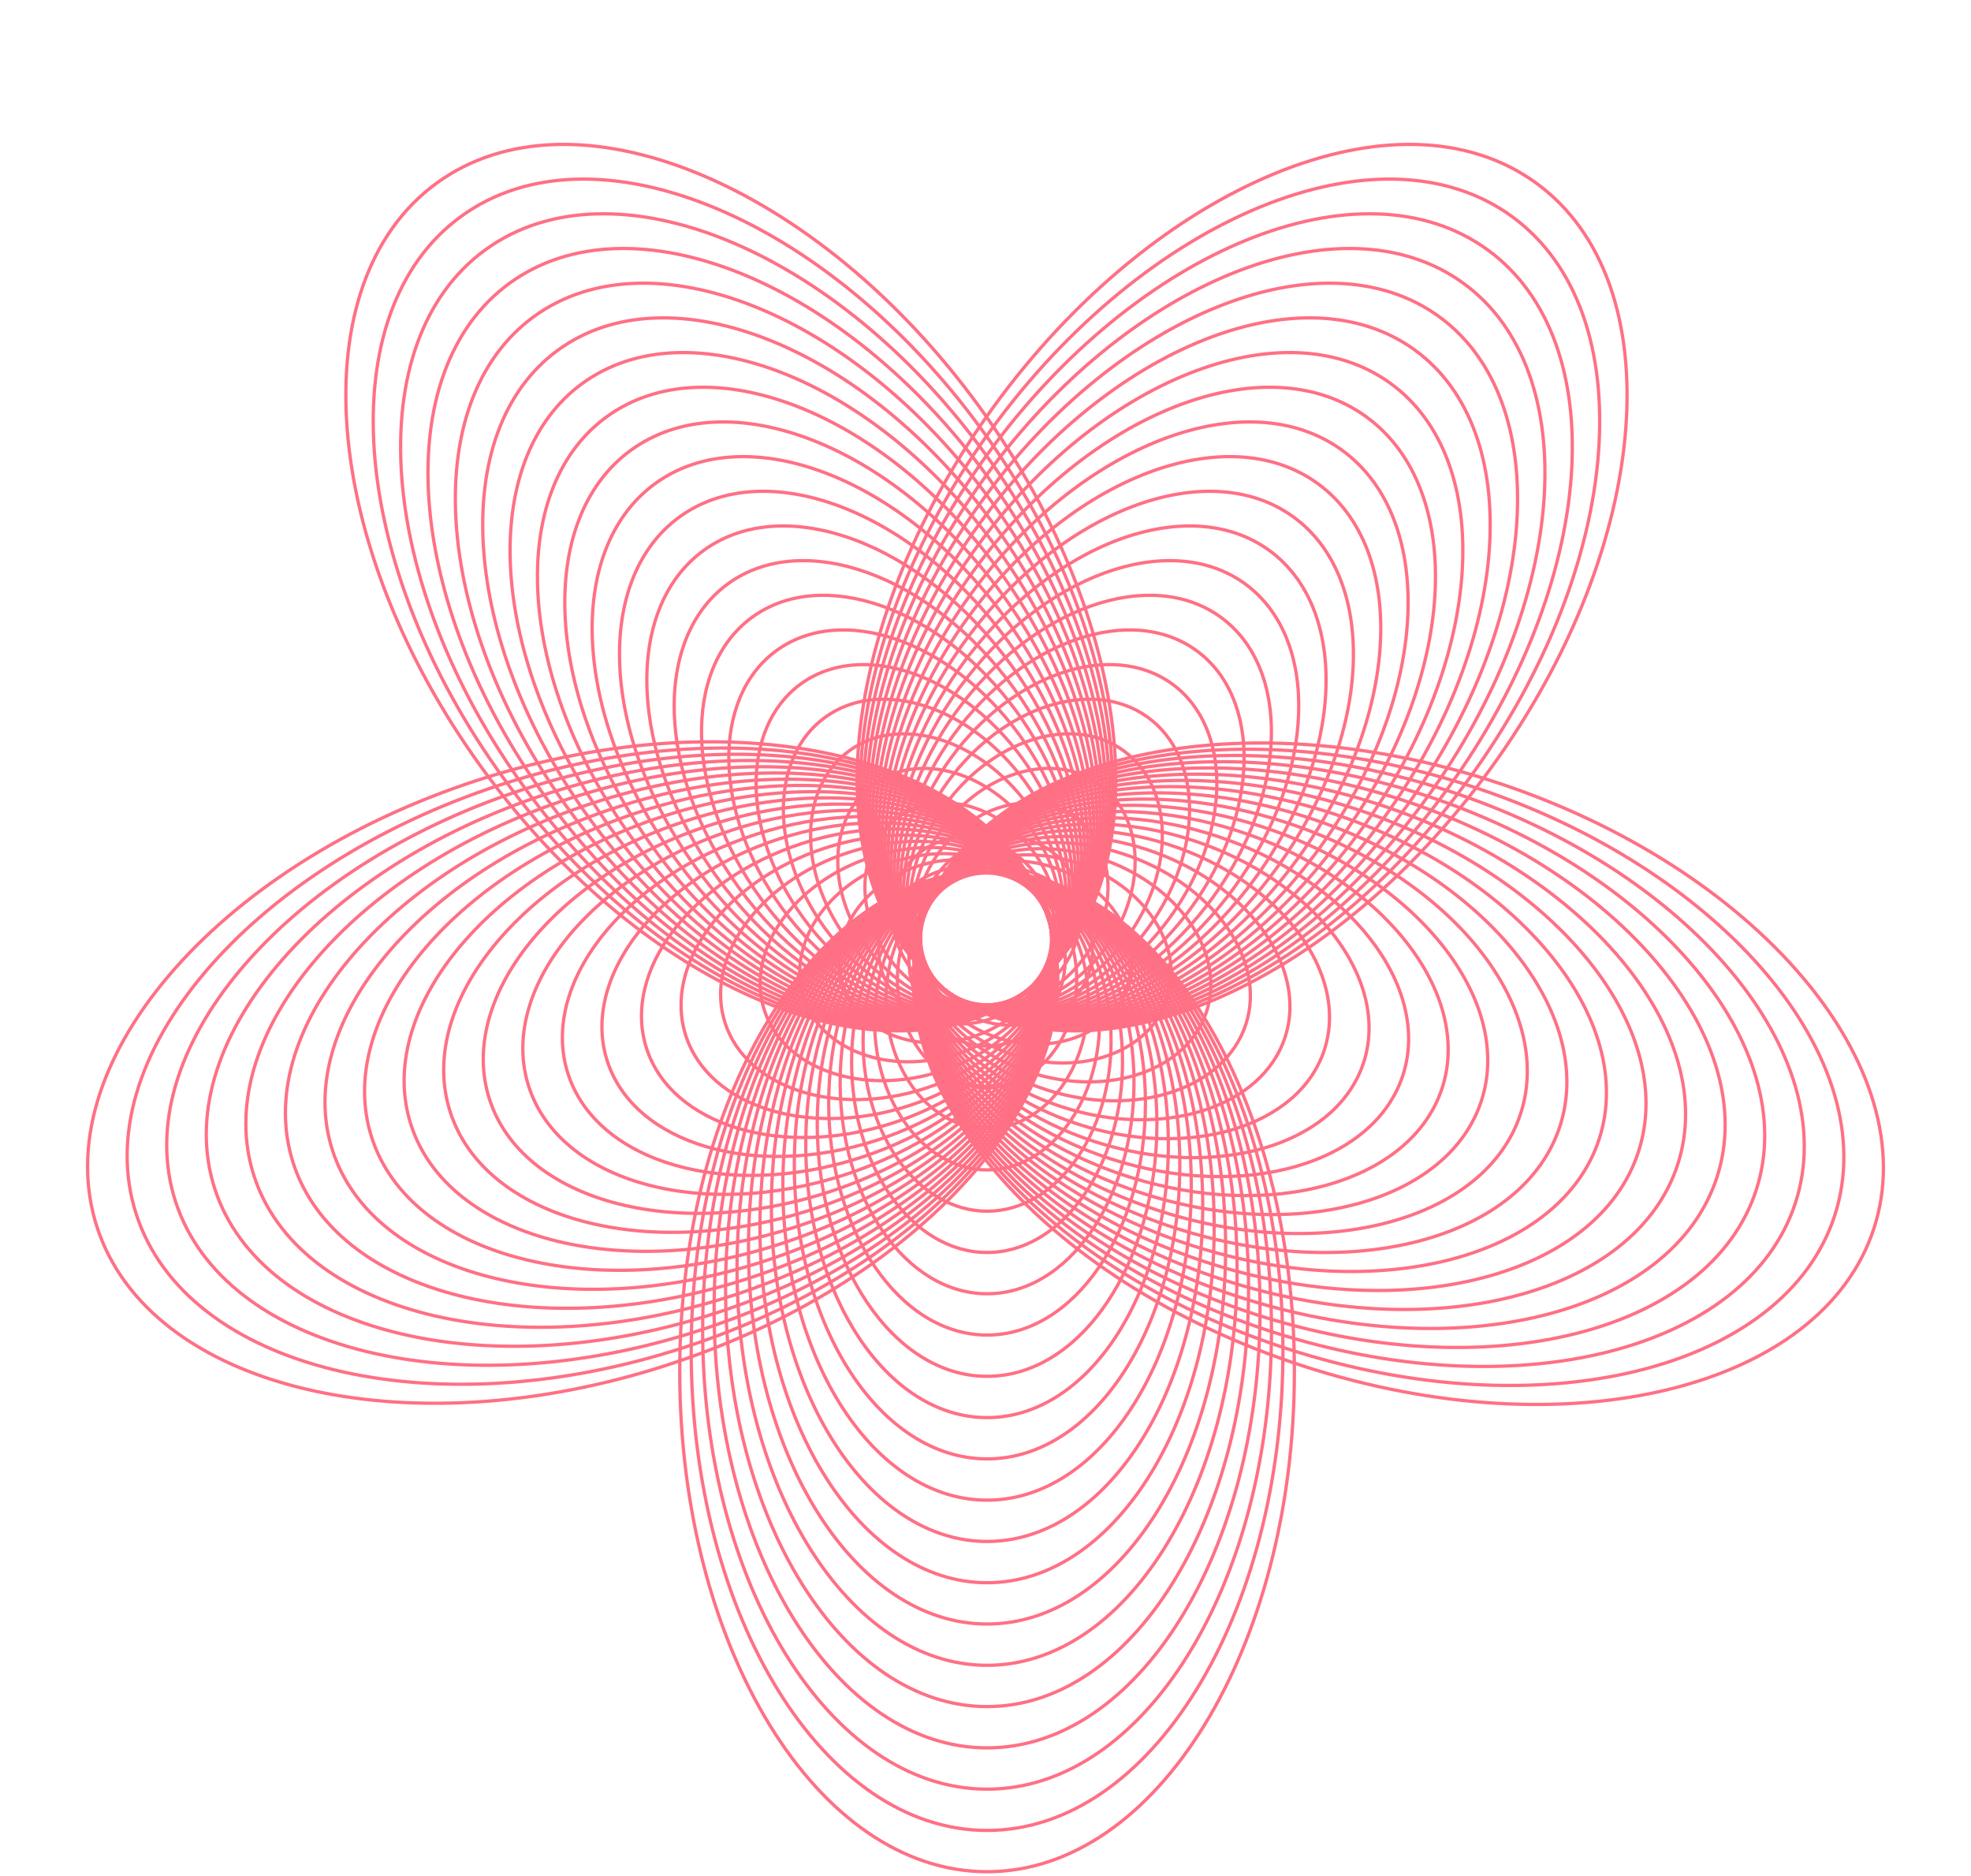 <?xml version="1.0" encoding="UTF-8"?> <svg xmlns="http://www.w3.org/2000/svg" width="600" height="571" viewBox="0 0 600 571" fill="none"> <circle cx="300.477" cy="285.495" r="20.309" stroke="#FF7085"></circle> <path d="M394.032 417.422C394.032 459.521 383.523 497.611 366.558 525.16C349.589 552.717 326.211 569.658 300.477 569.658C274.743 569.658 251.365 552.717 234.396 525.16C217.431 497.611 206.922 459.521 206.922 417.422C206.922 375.323 217.431 337.233 234.396 309.684C251.365 282.127 274.743 265.187 300.477 265.187C326.211 265.187 349.589 282.127 366.558 309.684C383.523 337.233 394.032 375.323 394.032 417.422Z" stroke="#FF7085"></path> <path d="M324.274 291.777C324.274 306.516 313.57 318.368 300.477 318.368C287.385 318.368 276.681 306.516 276.681 291.777C276.681 277.039 287.385 265.187 300.477 265.187C313.57 265.187 324.274 277.039 324.274 291.777Z" stroke="#FF7085"></path> <path d="M327.761 298.06C327.761 316.305 315.464 330.933 300.477 330.933C285.49 330.933 273.192 316.305 273.192 298.06C273.192 279.815 285.49 265.187 300.477 265.187C315.464 265.187 327.761 279.815 327.761 298.06Z" stroke="#FF7085"></path> <path d="M331.249 304.342C331.249 326.084 317.368 343.497 300.477 343.497C283.586 343.497 269.705 326.084 269.705 304.342C269.705 282.6 283.586 265.187 300.477 265.187C317.368 265.187 331.249 282.6 331.249 304.342Z" stroke="#FF7085"></path> <path d="M334.738 310.624C334.738 323.211 330.877 334.587 324.658 342.805C318.439 351.023 309.885 356.062 300.477 356.062C291.069 356.062 282.515 351.023 276.297 342.805C270.078 334.587 266.217 323.211 266.217 310.624C266.217 298.038 270.078 286.661 276.297 278.443C282.515 270.225 291.069 265.187 300.477 265.187C309.885 265.187 318.439 270.225 324.658 278.443C330.877 286.661 334.738 298.038 334.738 310.624Z" stroke="#FF7085"></path> <path d="M338.226 316.906C338.226 331.231 333.972 344.18 327.12 353.536C320.267 362.892 310.841 368.626 300.477 368.626C290.113 368.626 280.688 362.892 273.835 353.536C266.983 344.18 262.729 331.231 262.729 316.906C262.729 302.581 266.983 289.632 273.835 280.277C280.688 270.921 290.113 265.187 300.477 265.187C310.841 265.187 320.267 270.921 327.12 280.277C333.972 289.632 338.226 302.581 338.226 316.906Z" stroke="#FF7085"></path> <path d="M341.713 323.189C341.713 339.251 337.068 353.773 329.582 364.265C322.096 374.759 311.798 381.191 300.477 381.191C289.155 381.191 278.858 374.759 271.372 364.265C263.886 353.773 259.241 339.251 259.241 323.189C259.241 307.126 263.886 292.604 271.372 282.112C278.858 271.618 289.155 265.187 300.477 265.187C311.798 265.187 322.096 271.618 329.582 282.112C337.068 292.604 341.713 307.126 341.713 323.189Z" stroke="#FF7085"></path> <path d="M345.201 329.471C345.201 347.271 340.164 363.364 332.045 374.994C323.926 386.626 312.757 393.755 300.477 393.755C288.197 393.755 277.028 386.626 268.909 374.994C260.79 363.364 255.753 347.271 255.753 329.471C255.753 311.671 260.79 295.578 268.909 283.948C277.028 272.316 288.197 265.187 300.477 265.187C312.757 265.187 323.926 272.316 332.045 283.948C340.164 295.578 345.201 311.671 345.201 329.471Z" stroke="#FF7085"></path> <path d="M348.689 335.753C348.689 355.29 343.26 372.955 334.509 385.722C325.756 398.491 313.715 406.32 300.477 406.32C287.238 406.32 275.197 398.491 266.445 385.722C257.693 372.955 252.265 355.29 252.265 335.753C252.265 316.216 257.693 298.551 266.445 285.784C275.197 273.015 287.238 265.187 300.477 265.187C313.715 265.187 325.756 273.015 334.509 285.784C343.26 298.551 348.689 316.216 348.689 335.753Z" stroke="#FF7085"></path> <path d="M352.177 342.035C352.177 363.308 346.357 382.545 336.973 396.449C327.588 410.357 314.675 418.884 300.477 418.884C286.279 418.884 273.366 410.357 263.98 396.449C254.597 382.545 248.777 363.308 248.777 342.035C248.777 320.762 254.597 301.525 263.98 287.621C273.366 273.714 286.279 265.187 300.477 265.187C314.675 265.187 327.588 273.714 336.973 287.621C346.357 301.525 352.177 320.762 352.177 342.035Z" stroke="#FF7085"></path> <path d="M355.665 348.318C355.665 371.327 349.454 392.135 339.438 407.176C329.42 422.221 315.635 431.449 300.477 431.449C285.319 431.449 271.534 422.221 261.516 407.176C251.5 392.135 245.289 371.327 245.289 348.318C245.289 325.308 251.5 304.5 261.516 289.459C271.534 274.414 285.319 265.187 300.477 265.187C315.635 265.187 329.42 274.414 339.438 289.459C349.454 304.5 355.665 325.308 355.665 348.318Z" stroke="#FF7085"></path> <path d="M359.153 354.6C359.153 379.345 352.551 401.725 341.903 417.903C331.253 434.086 316.596 444.013 300.477 444.013C284.358 444.013 269.702 434.086 259.051 417.903C248.403 401.725 241.801 379.345 241.801 354.6C241.801 329.855 248.403 307.475 259.051 291.296C269.702 275.114 284.358 265.187 300.477 265.187C316.596 265.187 331.253 275.114 341.903 291.296C352.551 307.475 359.153 329.855 359.153 354.6Z" stroke="#FF7085"></path> <path d="M362.641 360.882C362.641 387.363 355.648 411.314 344.368 428.63C333.086 445.95 317.557 456.577 300.477 456.577C283.398 456.577 267.869 445.95 256.586 428.63C245.306 411.314 238.313 387.363 238.313 360.882C238.313 334.401 245.306 310.45 256.586 293.134C267.869 275.814 283.398 265.187 300.477 265.187C317.557 265.187 333.086 275.814 344.368 293.134C355.648 310.45 362.641 334.401 362.641 360.882Z" stroke="#FF7085"></path> <path d="M366.129 367.164C366.129 395.381 358.745 420.903 346.833 439.356C334.918 457.814 318.517 469.142 300.477 469.142C282.436 469.142 266.036 457.814 254.121 439.356C242.209 420.903 234.825 395.381 234.825 367.164C234.825 338.948 242.209 313.425 254.121 294.973C266.036 276.515 282.436 265.187 300.477 265.187C318.517 265.187 334.918 276.515 346.833 294.973C358.745 313.425 366.129 338.948 366.129 367.164Z" stroke="#FF7085"></path> <path d="M369.617 373.446C369.617 403.399 361.842 430.492 349.299 450.082C336.752 469.677 319.479 481.706 300.477 481.706C281.475 481.706 264.202 469.677 251.655 450.082C239.112 430.492 231.337 403.399 231.337 373.446C231.337 343.494 239.112 316.401 251.655 296.811C264.202 277.216 281.475 265.187 300.477 265.187C319.479 265.187 336.752 277.216 349.299 296.811C361.842 316.401 369.617 343.494 369.617 373.446Z" stroke="#FF7085"></path> <path d="M373.105 379.729C373.105 411.416 364.939 440.081 351.764 460.808C338.585 481.54 320.44 494.271 300.477 494.271C280.514 494.271 262.369 481.54 249.19 460.808C236.015 440.081 227.85 411.416 227.85 379.729C227.85 348.041 236.015 319.377 249.19 298.65C262.369 277.917 280.514 265.187 300.477 265.187C320.44 265.187 338.585 277.917 351.764 298.65C364.939 319.377 373.105 348.041 373.105 379.729Z" stroke="#FF7085"></path> <path d="M376.592 386.011C376.592 419.434 368.036 449.669 354.229 471.533C340.419 493.403 321.402 506.835 300.477 506.835C279.552 506.835 260.535 493.403 246.724 471.533C232.917 449.669 224.361 419.434 224.361 386.011C224.361 352.588 232.917 322.352 246.724 300.489C260.535 278.618 279.552 265.187 300.477 265.187C321.402 265.187 340.419 278.618 354.229 300.489C368.036 322.352 376.592 352.588 376.592 386.011Z" stroke="#FF7085"></path> <path d="M380.08 392.293C380.08 427.452 371.134 459.258 356.695 482.259C342.252 505.266 322.363 519.4 300.477 519.4C278.591 519.4 258.702 505.266 244.259 482.259C229.82 459.258 220.874 427.452 220.874 392.293C220.874 357.135 229.82 325.328 244.259 302.327C258.702 279.32 278.591 265.187 300.477 265.187C322.363 265.187 342.252 279.32 356.695 302.327C371.134 325.328 380.08 357.135 380.08 392.293Z" stroke="#FF7085"></path> <path d="M383.568 398.575C383.568 435.469 374.231 468.846 359.161 492.984C344.086 517.129 323.325 531.964 300.477 531.964C277.629 531.964 256.868 517.129 241.793 492.984C226.723 468.846 217.386 435.469 217.386 398.575C217.386 361.682 226.723 328.304 241.793 304.166C256.868 280.021 277.629 265.187 300.477 265.187C323.325 265.187 344.086 280.021 359.161 304.166C374.231 328.304 383.568 361.682 383.568 398.575Z" stroke="#FF7085"></path> <path d="M387.056 404.858C387.056 443.487 377.328 478.435 361.626 503.71C345.92 528.992 324.287 544.529 300.477 544.529C276.667 544.529 255.033 528.992 239.327 503.71C223.625 478.435 213.897 443.487 213.897 404.858C213.897 366.229 223.625 331.28 239.327 306.006C255.033 280.723 276.667 265.187 300.477 265.187C324.287 265.187 345.92 280.723 361.626 306.006C377.328 331.28 387.056 366.229 387.056 404.858Z" stroke="#FF7085"></path> <path d="M390.544 411.14C390.544 451.504 380.425 488.023 364.092 514.435C347.754 540.855 325.249 557.093 300.477 557.093C275.705 557.093 253.199 540.855 236.861 514.435C220.528 488.023 210.41 451.504 210.41 411.14C210.41 370.776 220.528 334.257 236.861 307.845C253.199 281.425 275.705 265.187 300.477 265.187C325.249 265.187 347.754 281.425 364.092 307.845C380.425 334.257 390.544 370.776 390.544 411.14Z" stroke="#FF7085"></path> <circle cx="300.205" cy="286.02" r="20.309" transform="rotate(-72 300.205 286.02)" stroke="#FF7085"></circle> <path d="M454.585 237.812C494.624 250.821 527.603 272.587 548.561 297.234C569.525 321.889 578.412 349.357 570.46 373.831C562.508 398.306 539.172 415.305 507.72 422.928C476.277 430.549 436.804 428.774 396.765 415.764C356.726 402.755 323.748 380.99 302.79 356.342C281.826 331.688 272.938 304.22 280.891 279.745C288.843 255.27 312.178 238.272 343.631 230.648C375.073 223.027 414.547 224.802 454.585 237.812Z" stroke="#FF7085"></path> <path d="M313.534 265.33C327.551 269.884 335.516 283.727 331.47 296.179C327.424 308.631 312.844 315.148 298.827 310.594C284.81 306.039 276.845 292.197 280.891 279.745C284.937 267.293 299.517 260.776 313.534 265.33Z" stroke="#FF7085"></path> <path d="M320.587 263.954C337.939 269.592 348.051 285.808 343.419 300.062C338.788 314.315 321.076 321.49 303.724 315.852C286.372 310.214 276.26 293.998 280.891 279.745C285.522 265.492 303.235 258.316 320.587 263.954Z" stroke="#FF7085"></path> <path d="M327.639 262.578C348.317 269.297 360.588 287.88 355.369 303.944C350.149 320.008 329.298 327.829 308.62 321.111C287.943 314.392 275.671 295.809 280.891 279.745C286.11 263.68 306.961 255.859 327.639 262.578Z" stroke="#FF7085"></path> <path d="M334.692 261.202C346.662 265.092 356.288 272.279 362.183 280.733C368.077 289.187 370.226 298.879 367.318 307.827C364.411 316.774 356.976 323.353 347.238 326.727C337.501 330.102 325.488 330.259 313.518 326.369C301.547 322.48 291.921 315.293 286.026 306.838C280.132 298.385 277.984 288.692 280.891 279.745C283.798 270.797 291.233 264.219 300.971 260.844C310.709 257.469 322.721 257.313 334.692 261.202Z" stroke="#FF7085"></path> <path d="M341.744 259.826C355.368 264.253 366.369 272.3 373.149 281.708C379.93 291.116 382.471 301.852 379.268 311.709C376.065 321.566 367.699 328.758 356.683 332.384C345.668 336.01 332.039 336.054 318.415 331.628C304.791 327.201 293.79 319.154 287.01 309.746C280.23 300.338 277.688 289.601 280.891 279.745C284.094 269.888 292.46 262.696 303.476 259.069C314.491 255.443 328.12 255.399 341.744 259.826Z" stroke="#FF7085"></path> <path d="M348.797 258.451C364.073 263.415 376.448 272.32 384.114 282.682C391.781 293.045 394.716 304.825 391.217 315.592C387.719 326.36 378.42 334.165 366.126 338.043C353.834 341.92 338.588 341.85 323.311 336.887C308.035 331.923 295.66 323.018 287.994 312.656C280.327 302.293 277.392 290.513 280.891 279.745C284.389 268.978 293.688 261.172 305.982 257.295C318.274 253.418 333.52 253.487 348.797 258.451Z" stroke="#FF7085"></path> <path d="M355.85 257.075C372.778 262.575 386.527 272.339 395.079 283.654C403.632 294.971 406.962 307.796 403.167 319.475C399.372 331.153 389.14 339.573 375.569 343.701C362 347.828 345.137 347.645 328.208 342.145C311.28 336.644 297.531 326.881 288.979 315.566C280.426 304.249 277.096 291.424 280.891 279.745C284.686 268.066 294.918 259.647 308.489 255.519C322.058 251.392 338.921 251.574 355.85 257.075Z" stroke="#FF7085"></path> <path d="M362.902 255.698C381.482 261.736 396.605 272.357 406.043 284.625C415.483 296.896 419.207 310.766 415.116 323.357C411.025 335.948 399.859 344.98 385.01 349.359C370.164 353.736 351.686 353.44 333.105 347.403C314.525 341.366 299.402 330.744 289.964 318.476C280.524 306.206 276.8 292.335 280.891 279.745C284.982 267.154 296.148 258.121 310.997 253.743C325.843 249.365 344.321 249.661 362.902 255.698Z" stroke="#FF7085"></path> <path d="M369.955 254.323C390.186 260.896 406.683 272.376 417.007 285.597C427.334 298.821 431.453 313.736 427.066 327.24C422.678 340.743 410.578 350.389 394.451 355.017C378.328 359.645 358.234 359.236 338.002 352.662C317.77 346.088 301.273 334.609 290.949 321.388C280.623 308.164 276.503 293.248 280.891 279.745C285.278 266.241 297.379 256.596 313.506 251.967C329.629 247.34 349.723 247.749 369.955 254.323Z" stroke="#FF7085"></path> <path d="M377.007 252.946C398.89 260.057 416.761 272.394 427.971 286.567C439.184 300.744 443.7 316.706 439.016 331.122C434.331 345.539 421.296 355.797 403.892 360.676C386.492 365.553 364.782 365.03 342.899 357.92C321.016 350.81 303.146 338.473 291.936 324.299C280.723 310.122 276.207 294.161 280.891 279.744C285.575 265.328 298.611 255.069 316.015 250.191C333.415 245.313 355.124 245.836 377.007 252.946Z" stroke="#FF7085"></path> <path d="M384.06 251.571C407.594 259.217 426.838 272.412 438.934 287.538C451.034 302.668 455.946 319.675 450.965 335.005C445.984 350.335 432.013 361.207 413.332 366.335C394.655 371.462 371.33 370.825 347.796 363.179C324.262 355.532 305.018 342.337 292.921 327.211C280.822 312.081 275.91 295.074 280.891 279.745C285.872 264.415 299.842 253.543 318.524 248.414C337.201 243.287 360.526 243.924 384.06 251.571Z" stroke="#FF7085"></path> <path d="M391.112 250.195C416.297 258.378 436.915 272.43 449.898 288.509C462.884 304.591 468.192 322.644 462.915 338.888C457.637 355.131 442.731 366.616 422.771 371.994C402.818 377.371 377.878 376.621 352.693 368.438C327.508 360.254 306.89 346.202 293.908 330.124C280.922 314.041 275.613 295.988 280.891 279.745C286.169 263.501 301.075 252.017 321.034 246.638C340.988 241.261 365.928 242.012 391.112 250.195Z" stroke="#FF7085"></path> <path d="M398.165 248.819C425 257.538 446.992 272.447 460.86 289.478C474.733 306.514 480.439 325.613 474.864 342.77C469.289 359.928 453.447 372.025 432.211 377.653C410.98 383.279 384.425 382.415 357.59 373.696C330.754 364.976 308.763 350.067 294.894 333.036C281.022 316.001 275.316 296.902 280.891 279.744C286.465 262.587 302.308 250.489 323.544 244.861C344.774 239.235 371.329 240.099 398.165 248.819Z" stroke="#FF7085"></path> <path d="M405.218 247.443C433.704 256.699 457.069 272.465 471.823 290.448C486.582 308.436 492.685 328.581 486.813 346.653C480.942 364.725 464.163 377.435 441.65 383.312C419.143 389.188 390.973 388.21 362.487 378.954C334.001 369.699 310.636 353.932 295.881 335.949C281.122 317.961 275.019 297.816 280.891 279.745C286.763 261.673 303.541 248.963 326.054 243.085C348.561 237.209 376.731 238.187 405.218 247.443Z" stroke="#FF7085"></path> <path d="M412.27 246.067C442.407 255.859 467.145 272.482 482.786 291.418C498.432 310.358 504.932 331.549 498.763 350.535C492.594 369.521 474.88 382.844 451.089 388.971C427.305 395.097 397.521 394.005 367.384 384.213C337.247 374.421 312.509 357.797 296.868 338.862C281.222 319.921 274.722 298.73 280.891 279.744C287.06 260.758 304.775 247.435 328.565 241.308C352.349 235.183 382.133 236.275 412.27 246.067Z" stroke="#FF7085"></path> <path d="M419.323 244.692C451.11 255.02 477.221 272.5 493.749 292.388C510.281 312.281 517.178 334.518 510.712 354.418C504.246 374.319 485.595 388.255 460.528 394.631C435.467 401.006 404.068 399.8 372.281 389.472C340.493 379.144 314.382 361.663 297.855 341.776C281.323 321.882 274.425 299.645 280.891 279.745C287.357 259.844 306.008 245.909 331.075 239.532C356.136 233.157 387.535 234.363 419.323 244.692Z" stroke="#FF7085"></path> <path d="M426.375 243.316C459.813 254.18 487.298 272.518 504.711 293.357C522.13 314.203 529.425 337.486 522.662 358.301C515.899 379.116 496.311 393.665 469.967 400.291C443.63 406.915 410.615 405.595 377.178 394.731C343.74 383.866 316.255 365.528 298.842 344.689C281.423 323.843 274.128 300.56 280.891 279.745C287.654 258.93 307.242 244.382 333.586 237.756C359.923 231.131 392.938 232.451 426.375 243.316Z" stroke="#FF7085"></path> <path d="M433.428 241.94C468.516 253.34 497.374 272.535 515.674 294.326C533.979 316.124 541.672 340.454 534.612 362.184C527.551 383.914 507.027 399.074 479.405 405.95C451.792 412.823 417.163 411.39 382.075 399.989C346.987 388.588 318.129 369.393 299.829 347.602C281.524 325.804 273.831 301.475 280.891 279.745C287.952 258.015 308.476 242.854 336.098 235.979C363.711 229.105 398.34 230.539 433.428 241.94Z" stroke="#FF7085"></path> <path d="M440.48 240.564C477.219 252.501 507.45 272.552 526.636 295.296C545.828 318.046 553.919 343.422 546.561 366.066C539.203 388.711 517.742 404.484 488.844 411.609C459.954 418.732 423.71 417.184 386.971 405.247C350.233 393.31 320.002 373.259 300.816 350.515C281.624 327.765 273.533 302.39 280.891 279.745C288.249 257.1 309.71 241.327 338.608 234.202C367.498 227.079 403.742 228.627 440.48 240.564Z" stroke="#FF7085"></path> <path d="M447.533 239.188C485.922 251.661 517.527 272.569 537.599 296.265C557.677 319.967 566.166 346.389 558.511 369.949C550.856 393.509 528.457 409.894 498.282 417.268C468.116 424.641 430.257 422.979 391.869 410.506C353.48 398.032 321.875 377.124 301.803 353.429C281.725 329.726 273.236 303.304 280.891 279.745C288.546 256.185 310.944 239.799 341.12 232.425C371.286 225.053 409.145 226.714 447.533 239.188Z" stroke="#FF7085"></path> <circle cx="300.572" cy="285.581" r="20.309" transform="rotate(-144 300.572 285.581)" stroke="#FF7085"></circle> <path d="M302.429 123.859C327.174 89.8 358.065 65.162 387.983 52.846C417.909 40.527 446.779 40.562 467.598 55.689C488.418 70.815 497.373 98.261 494.904 130.529C492.436 162.788 478.55 199.781 453.804 233.84C429.059 267.899 398.168 292.538 368.251 304.853C338.324 317.173 309.454 317.137 288.635 302.011C267.815 286.885 258.86 259.439 261.329 227.17C263.797 194.911 277.684 157.919 302.429 123.859Z" stroke="#FF7085"></path> <path d="M285.013 266.511C293.676 254.587 309.302 251.29 319.895 258.986C330.487 266.681 332.18 282.562 323.517 294.485C314.854 306.409 299.227 309.706 288.635 302.011C278.043 294.315 276.35 278.434 285.013 266.511Z" stroke="#FF7085"></path> <path d="M285.884 259.378C296.608 244.618 315.155 240.012 327.28 248.821C339.404 257.63 340.755 276.693 330.031 291.453C319.307 306.214 300.76 310.82 288.635 302.011C276.51 293.202 275.16 274.139 285.884 259.378Z" stroke="#FF7085"></path> <path d="M286.755 252.246C299.534 234.656 321 228.728 334.665 238.656C348.33 248.584 349.325 270.831 336.545 288.421C323.766 306.011 302.3 311.939 288.635 302.011C274.97 292.083 273.975 269.836 286.755 252.246Z" stroke="#FF7085"></path> <path d="M287.625 245.113C295.024 234.93 304.834 227.996 314.696 225.003C324.557 222.009 334.439 222.961 342.05 228.491C349.661 234.021 353.62 243.125 353.821 253.429C354.021 263.733 350.458 275.206 343.06 285.388C335.662 295.571 325.851 302.505 315.99 305.499C306.128 308.492 296.246 307.54 288.635 302.011C281.024 296.481 277.065 287.377 276.865 277.073C276.664 266.769 280.227 255.296 287.625 245.113Z" stroke="#FF7085"></path> <path d="M288.496 237.981C296.916 226.391 307.969 218.416 319.011 214.875C330.055 211.333 341.051 212.234 349.435 218.326C357.82 224.418 362.075 234.597 362.12 246.194C362.164 257.791 357.994 270.767 349.574 282.356C341.154 293.946 330.102 301.921 319.059 305.462C308.016 309.003 297.02 308.103 288.635 302.011C280.25 295.919 275.996 285.739 275.951 274.142C275.906 262.546 280.076 249.57 288.496 237.981Z" stroke="#FF7085"></path> <path d="M289.367 230.849C298.808 217.854 311.102 208.836 323.326 204.747C335.55 200.658 347.661 201.507 356.821 208.162C365.98 214.817 370.53 226.072 370.419 238.962C370.307 251.851 365.53 266.33 356.089 279.325C346.647 292.32 334.353 301.337 322.13 305.426C309.905 309.515 297.794 308.666 288.635 302.011C279.476 295.357 274.926 284.101 275.037 271.211C275.148 258.322 279.925 243.844 289.367 230.849Z" stroke="#FF7085"></path> <path d="M290.238 223.716C300.7 209.315 314.235 199.256 327.639 194.619C341.045 189.982 354.271 190.779 364.206 197.997C374.14 205.215 378.985 217.547 378.718 231.73C378.45 245.911 373.066 261.892 362.603 276.292C352.14 290.693 338.606 300.751 325.202 305.388C311.796 310.026 298.57 309.229 288.635 302.011C278.7 294.793 273.855 282.46 274.123 268.278C274.391 254.097 279.775 238.116 290.238 223.716Z" stroke="#FF7085"></path> <path d="M291.109 216.583C302.592 200.778 317.367 189.677 331.951 184.492C346.538 179.306 360.881 180.051 371.591 187.832C382.301 195.614 387.441 209.024 387.017 224.5C386.592 239.972 380.601 257.454 369.117 273.26C357.634 289.065 342.859 300.166 328.275 305.351C313.688 310.537 299.345 309.793 288.635 302.011C277.925 294.23 272.785 280.819 273.209 265.344C273.634 249.871 279.625 232.389 291.109 216.583Z" stroke="#FF7085"></path> <path d="M291.979 209.45C304.483 192.24 320.499 180.098 336.263 174.365C352.031 168.63 367.489 169.321 378.976 177.667C390.463 186.012 395.897 200.501 395.316 217.269C394.734 234.033 388.136 253.017 375.632 270.227C363.128 287.438 347.112 299.58 331.348 305.313C315.581 311.047 300.122 310.356 288.635 302.011C277.148 293.665 271.714 279.176 272.295 262.409C272.877 245.644 279.475 226.661 291.979 209.45Z" stroke="#FF7085"></path> <path d="M292.85 202.318C306.375 183.703 323.63 170.52 340.574 164.238C357.522 157.955 374.098 158.592 386.361 167.502C398.625 176.412 404.353 191.979 403.615 210.039C402.877 228.095 395.671 248.58 382.146 267.195C368.622 285.81 351.366 298.994 334.422 305.275C317.474 311.558 300.898 310.921 288.635 302.011C276.372 293.101 270.643 277.534 271.382 259.474C272.12 241.418 279.326 220.933 292.85 202.318Z" stroke="#FF7085"></path> <path d="M293.721 195.185C308.266 175.166 326.761 160.941 344.885 154.111C363.013 147.279 380.706 147.863 393.746 157.337C406.787 166.812 412.809 183.458 411.914 202.81C411.019 222.158 403.205 244.144 388.66 264.163C374.116 284.182 355.62 298.407 337.496 305.237C319.368 312.069 301.675 311.485 288.635 302.011C275.595 292.537 269.572 275.89 270.468 256.538C271.363 237.191 279.176 215.205 293.721 195.185Z" stroke="#FF7085"></path> <path d="M294.592 188.052C310.157 166.629 329.892 151.363 349.196 143.984C368.504 136.603 387.314 137.133 401.132 147.172C414.949 157.211 421.266 174.937 420.213 195.581C419.161 216.22 410.74 239.707 395.175 261.13C379.61 282.554 359.874 297.82 340.571 305.199C321.262 312.579 302.453 312.05 288.635 302.011C274.817 291.972 268.501 274.246 269.554 253.602C270.606 232.963 279.027 209.476 294.592 188.052Z" stroke="#FF7085"></path> <path d="M295.463 180.92C312.048 158.092 333.023 141.785 353.506 133.857C373.995 125.928 393.922 126.404 408.517 137.007C423.112 147.611 429.722 166.416 428.512 188.353C427.302 210.283 418.275 235.27 401.689 258.098C385.104 280.926 364.129 297.234 343.646 305.161C323.157 313.09 303.23 312.615 288.635 302.011C274.04 291.407 267.43 272.602 268.64 250.666C269.849 228.736 278.877 203.748 295.463 180.92Z" stroke="#FF7085"></path> <path d="M296.333 173.788C313.939 149.556 336.154 132.207 357.816 123.731C379.485 115.253 400.529 115.674 415.902 126.843C431.275 138.012 438.178 157.896 436.811 181.124C435.444 204.346 425.809 230.834 408.204 255.066C390.598 279.298 368.383 296.647 346.721 305.123C325.052 313.601 304.008 313.18 288.635 302.011C273.262 290.842 266.359 270.957 267.726 247.729C269.093 224.508 278.728 198.019 296.333 173.788Z" stroke="#FF7085"></path> <path d="M297.204 166.655C315.83 141.019 339.284 122.628 362.126 113.604C384.974 104.577 407.137 104.944 423.287 116.678C439.438 128.412 446.635 149.376 445.11 173.896C443.586 198.408 433.344 226.398 414.718 252.033C396.092 277.669 372.638 296.06 349.796 305.084C326.948 314.111 304.785 313.745 288.635 302.011C272.484 290.277 265.288 269.312 266.812 244.792C268.336 220.28 278.579 192.291 297.204 166.655Z" stroke="#FF7085"></path> <path d="M298.075 159.522C317.721 132.482 342.414 113.051 366.436 103.478C390.464 93.902 413.744 94.214 430.672 106.513C447.601 118.812 455.091 140.857 453.409 166.668C451.728 192.471 440.878 221.961 421.232 249.001C401.587 276.041 376.893 295.473 352.872 305.046C328.843 314.621 305.563 314.31 288.635 302.011C271.706 289.712 264.216 267.667 265.898 241.856C267.579 216.052 278.429 186.562 298.075 159.522Z" stroke="#FF7085"></path> <path d="M298.946 152.39C319.611 123.946 345.545 103.473 370.745 93.352C395.953 83.228 420.351 83.484 438.058 96.349C455.764 109.213 463.547 132.338 461.708 159.44C459.87 186.535 448.412 217.526 427.747 245.97C407.081 274.413 381.148 294.887 355.947 305.008C330.739 315.132 306.341 314.876 288.635 302.011C270.928 289.147 263.145 266.022 264.984 238.919C266.823 211.825 278.28 180.834 298.946 152.39Z" stroke="#FF7085"></path> <path d="M299.817 145.257C321.502 115.41 348.675 93.895 375.055 83.225C401.442 72.552 426.958 72.754 445.443 86.183C463.927 99.613 472.004 123.818 470.007 152.212C468.011 180.598 455.947 213.089 434.261 242.937C412.576 272.785 385.403 294.299 359.023 304.969C332.635 315.642 307.119 315.441 288.635 302.011C270.15 288.581 262.074 264.376 264.07 235.982C266.066 207.596 278.131 175.105 299.817 145.257Z" stroke="#FF7085"></path> <path d="M300.687 138.124C323.393 106.873 351.805 84.317 379.364 73.099C406.931 61.877 433.565 62.023 452.828 76.018C472.091 90.013 480.46 115.299 478.306 144.984C476.153 174.661 463.481 208.653 440.776 239.904C418.07 271.156 389.658 293.712 362.099 304.93C334.532 316.152 307.898 316.006 288.635 302.011C269.372 288.015 261.003 262.73 263.157 233.045C265.31 203.368 277.982 169.376 300.687 138.124Z" stroke="#FF7085"></path> <path d="M301.558 130.992C325.284 98.337 354.935 74.74 383.673 62.972C412.42 51.202 440.172 51.293 460.213 65.853C480.254 80.414 488.917 106.78 486.605 137.757C484.295 168.725 471.015 204.217 447.29 236.872C423.564 269.528 393.913 293.125 365.175 304.892C336.428 316.663 308.676 316.572 288.635 302.011C268.594 287.45 259.931 261.085 262.243 230.107C264.553 199.139 277.833 163.647 301.558 130.992Z" stroke="#FF7085"></path> <circle cx="300.013" cy="285.581" r="20.309" transform="rotate(144 300.013 285.581)" stroke="#FF7085"></circle> <path d="M146.78 233.84C122.035 199.781 108.148 162.789 105.68 130.529C103.211 98.261 112.167 70.815 132.986 55.689C153.806 40.562 182.676 40.527 212.602 52.846C242.52 65.162 273.41 89.8 298.156 123.86C322.901 157.919 336.788 194.911 339.256 227.17C341.725 259.439 332.769 286.885 311.95 302.011C291.13 317.137 262.26 317.173 232.334 304.854C202.417 292.538 171.526 267.899 146.78 233.84Z" stroke="#FF7085"></path> <path d="M277.068 294.486C268.405 282.562 270.098 266.682 280.69 258.986C291.282 251.29 306.909 254.588 315.572 266.511C324.235 278.435 322.542 294.315 311.95 302.011C301.357 309.707 285.731 306.409 277.068 294.486Z" stroke="#FF7085"></path> <path d="M270.554 291.453C259.83 276.693 261.18 257.63 273.305 248.821C285.43 240.012 303.977 244.618 314.701 259.378C325.425 274.139 324.074 293.202 311.95 302.011C299.825 310.82 281.278 306.214 270.554 291.453Z" stroke="#FF7085"></path> <path d="M264.039 288.421C251.26 270.832 252.255 248.585 265.92 238.656C279.585 228.728 301.05 234.656 313.83 252.246C326.61 269.836 325.615 292.083 311.95 302.011C298.285 311.939 276.819 306.011 264.039 288.421Z" stroke="#FF7085"></path> <path d="M257.525 285.389C250.127 275.206 246.564 263.733 246.764 253.429C246.964 243.125 250.923 234.021 258.535 228.491C266.146 222.962 276.028 222.01 285.889 225.003C295.751 227.997 305.561 234.931 312.959 245.113C320.357 255.296 323.921 266.769 323.72 277.073C323.52 287.377 319.561 296.481 311.95 302.011C304.338 307.541 294.457 308.493 284.595 305.499C274.733 302.506 264.923 295.572 257.525 285.389Z" stroke="#FF7085"></path> <path d="M251.01 282.357C242.59 270.767 238.42 257.791 238.465 246.195C238.51 234.598 242.765 224.418 251.149 218.326C259.534 212.235 270.53 211.334 281.573 214.875C292.616 218.416 303.668 226.392 312.088 237.981C320.509 249.57 324.678 262.546 324.634 274.143C324.589 285.74 320.334 295.919 311.95 302.011C303.565 308.103 292.569 309.004 281.526 305.463C270.483 301.921 259.431 293.946 251.01 282.357Z" stroke="#FF7085"></path> <path d="M244.496 279.324C235.055 266.329 230.278 251.85 230.166 238.962C230.055 226.072 234.605 214.816 243.764 208.161C252.923 201.507 265.034 200.658 277.259 204.747C289.482 208.836 301.776 217.853 311.218 230.848C320.659 243.843 325.436 258.322 325.548 271.21C325.659 284.1 321.109 295.356 311.95 302.011C302.79 308.665 290.679 309.515 278.455 305.425C266.231 301.337 253.938 292.319 244.496 279.324Z" stroke="#FF7085"></path> <path d="M237.982 276.292C227.519 261.891 222.135 245.911 221.867 231.73C221.599 217.547 226.444 205.214 236.379 197.996C246.313 190.779 259.54 189.982 272.946 194.619C286.35 199.256 299.884 209.315 310.347 223.715C320.809 238.116 326.194 254.096 326.461 268.277C326.729 282.46 321.884 294.793 311.95 302.011C302.015 309.228 288.789 310.025 275.383 305.388C261.979 300.751 248.444 290.692 237.982 276.292Z" stroke="#FF7085"></path> <path d="M231.467 273.259C219.984 257.454 213.992 239.971 213.568 224.499C213.143 209.023 218.283 195.613 228.994 187.831C239.704 180.05 254.046 179.306 268.633 184.492C283.217 189.677 297.993 200.777 309.476 216.583C320.959 232.388 326.951 249.87 327.375 265.343C327.8 280.818 322.66 294.229 311.95 302.01C301.239 309.792 286.897 310.536 272.31 305.35C257.726 300.165 242.951 289.065 231.467 273.259Z" stroke="#FF7085"></path> <path d="M224.953 270.227C212.449 253.017 205.85 234.033 205.269 217.269C204.687 200.501 210.122 186.012 221.608 177.667C233.095 169.321 248.554 168.63 264.321 174.365C280.086 180.098 296.101 192.24 308.605 209.45C321.109 226.661 327.708 245.644 328.289 262.409C328.871 279.176 323.436 293.665 311.95 302.011C300.463 310.356 285.004 311.047 269.236 305.313C253.472 299.58 237.457 287.438 224.953 270.227Z" stroke="#FF7085"></path> <path d="M218.438 267.195C204.914 248.581 197.708 228.095 196.97 210.04C196.231 191.98 201.96 176.412 214.223 167.502C226.487 158.593 243.062 157.955 260.01 164.238C276.954 170.52 294.21 183.703 307.734 202.318C321.259 220.933 328.465 241.418 329.203 259.474C329.941 277.534 324.213 293.101 311.95 302.011C299.686 310.921 283.11 311.559 266.163 305.275C249.219 298.994 231.963 285.81 218.438 267.195Z" stroke="#FF7085"></path> <path d="M211.924 264.163C197.379 244.143 189.566 222.157 188.671 202.81C187.775 183.458 193.798 166.811 206.838 157.337C219.878 147.863 237.571 147.279 255.699 154.111C273.823 160.941 292.319 175.166 306.864 195.185C321.408 215.204 329.222 237.19 330.117 256.538C331.012 275.89 324.99 292.536 311.95 302.011C298.909 311.485 281.216 312.069 263.088 305.237C244.964 298.407 226.469 284.182 211.924 264.163Z" stroke="#FF7085"></path> <path d="M205.41 261.131C189.844 239.707 181.424 216.22 180.372 195.581C179.319 174.937 185.635 157.211 199.453 147.172C213.27 137.133 232.08 136.604 251.389 143.984C270.692 151.363 290.428 166.629 305.993 188.053C321.558 209.476 329.978 232.963 331.031 253.602C332.083 274.246 325.767 291.972 311.949 302.011C298.132 312.05 279.322 312.58 260.014 305.199C240.71 297.82 220.975 282.554 205.41 261.131Z" stroke="#FF7085"></path> <path d="M198.895 258.099C182.31 235.271 173.282 210.283 172.072 188.353C170.863 166.417 177.472 147.612 192.068 137.008C206.663 126.404 226.59 125.929 247.078 133.858C267.561 141.785 288.537 158.093 305.122 180.92C321.707 203.748 330.735 228.736 331.945 250.666C333.154 272.602 326.545 291.407 311.949 302.011C297.354 312.615 277.427 313.09 256.939 305.161C236.456 297.234 215.48 280.926 198.895 258.099Z" stroke="#FF7085"></path> <path d="M192.381 255.066C174.775 230.834 165.14 204.345 163.773 181.124C162.406 157.896 169.31 138.011 184.682 126.842C200.055 115.673 221.1 115.253 242.768 123.731C264.431 132.206 286.646 149.555 304.251 173.787C321.856 198.019 331.492 224.508 332.858 247.729C334.226 270.957 327.322 290.842 311.949 302.011C296.577 313.179 275.532 313.6 253.863 305.122C232.201 296.647 209.986 279.298 192.381 255.066Z" stroke="#FF7085"></path> <path d="M185.866 252.034C167.241 226.398 156.998 198.408 155.474 173.896C153.95 149.376 161.147 128.412 177.297 116.678C193.448 104.944 215.61 104.578 238.458 113.604C261.3 122.629 284.755 141.019 303.38 166.655C322.006 192.291 332.248 220.28 333.772 244.793C335.297 269.312 328.1 290.277 311.949 302.011C295.799 313.745 273.637 314.111 250.788 305.084C227.946 296.06 204.492 277.67 185.866 252.034Z" stroke="#FF7085"></path> <path d="M179.352 249.001C159.707 221.961 148.857 192.471 147.176 166.668C145.494 140.857 152.984 118.812 169.912 106.513C186.841 94.214 210.121 93.902 234.149 103.478C258.17 113.051 282.864 132.482 302.51 159.522C322.155 186.562 333.005 216.052 334.687 241.856C336.368 267.667 328.878 289.712 311.95 302.011C295.021 314.31 271.741 314.621 247.713 305.046C223.692 295.473 198.998 276.041 179.352 249.001Z" stroke="#FF7085"></path> <path d="M172.838 245.969C152.172 217.525 140.715 186.535 138.877 159.44C137.037 132.337 144.821 109.212 162.527 96.348C180.234 83.483 204.632 83.227 229.839 93.351C255.04 103.473 280.973 123.946 301.639 152.39C322.305 180.833 333.762 211.824 335.6 238.919C337.44 266.022 329.656 289.146 311.95 302.011C294.243 314.875 269.845 315.132 244.638 305.007C219.437 294.886 193.504 274.413 172.838 245.969Z" stroke="#FF7085"></path> <path d="M166.324 242.937C144.638 213.089 132.573 180.598 130.577 152.212C128.581 123.817 136.657 99.613 155.142 86.183C173.627 72.753 199.142 72.552 225.53 83.225C251.91 93.895 279.083 115.409 300.768 145.257C322.454 175.104 334.518 207.596 336.514 235.982C338.511 264.376 330.435 288.581 311.95 302.011C293.465 315.44 267.949 315.642 241.562 304.969C215.182 294.299 188.009 272.784 166.324 242.937Z" stroke="#FF7085"></path> <path d="M159.809 239.905C137.104 208.653 124.432 174.661 122.278 144.984C120.124 115.299 128.494 90.014 147.757 76.018C167.02 62.023 193.653 61.877 221.221 73.099C248.78 84.317 277.192 106.873 299.897 138.125C322.603 169.376 335.275 203.368 337.428 233.045C339.582 262.73 331.213 288.016 311.95 302.011C292.687 316.006 266.053 316.152 238.486 304.93C210.927 293.712 182.515 271.156 159.809 239.905Z" stroke="#FF7085"></path> <path d="M153.295 236.872C129.569 204.217 116.29 168.725 113.979 137.757C111.668 106.78 120.33 80.414 140.371 65.853C160.413 51.292 188.164 51.202 216.911 62.972C245.65 74.74 275.301 98.337 299.027 130.992C322.752 163.647 336.031 199.139 338.342 230.107C340.653 261.084 331.991 287.45 311.95 302.011C291.909 316.571 264.157 316.662 235.41 304.892C206.672 293.125 177.02 269.528 153.295 236.872Z" stroke="#FF7085"></path> <circle cx="299.795" cy="285.657" r="20.309" transform="rotate(72 299.795 285.657)" stroke="#FF7085"></circle> <path d="M203.235 415.401C163.196 428.41 123.723 430.186 92.28 422.564C60.828 414.941 37.493 397.943 29.54 373.468C21.588 348.993 30.475 321.525 51.44 296.87C72.398 272.223 105.376 250.458 145.415 237.448C185.454 224.439 224.927 222.663 256.37 230.285C287.822 237.908 311.157 254.906 319.11 279.381C327.062 303.856 318.175 331.324 297.21 355.979C276.252 380.626 243.274 402.391 203.235 415.401Z" stroke="#FF7085"></path> <path d="M301.174 310.23C287.157 314.784 272.577 308.267 268.531 295.815C264.485 283.363 272.45 269.521 286.467 264.966C300.484 260.412 315.064 266.929 319.11 279.381C323.156 291.833 315.191 305.676 301.174 310.23Z" stroke="#FF7085"></path> <path d="M296.277 315.489C278.925 321.127 261.212 313.952 256.581 299.698C251.95 285.445 262.062 269.229 279.414 263.591C296.766 257.953 314.478 265.128 319.109 279.381C323.741 293.635 313.629 309.851 296.277 315.489Z" stroke="#FF7085"></path> <path d="M291.38 320.747C270.702 327.466 249.851 319.645 244.632 303.581C239.412 287.516 251.683 268.933 272.361 262.215C293.039 255.496 313.89 263.317 319.11 279.381C324.329 295.446 312.058 314.029 291.38 320.747Z" stroke="#FF7085"></path> <path d="M286.483 326.006C274.513 329.895 262.5 329.738 252.762 326.364C243.025 322.989 235.59 316.411 232.682 307.463C229.775 298.515 231.924 288.823 237.818 280.369C243.712 271.915 253.338 264.728 265.309 260.839C277.28 256.949 289.292 257.106 299.03 260.48C308.767 263.855 316.203 270.433 319.11 279.381C322.017 288.329 319.869 298.021 313.974 306.475C308.08 314.929 298.454 322.116 286.483 326.006Z" stroke="#FF7085"></path> <path d="M281.586 331.264C267.962 335.691 254.332 335.647 243.317 332.021C232.302 328.395 223.935 321.203 220.733 311.346C217.53 301.489 220.071 290.753 226.851 281.345C233.631 271.936 244.632 263.89 258.256 259.463C271.88 255.036 285.51 255.08 296.525 258.706C307.54 262.332 315.907 269.524 319.109 279.381C322.312 289.238 319.771 299.974 312.991 309.383C306.211 318.791 295.21 326.838 281.586 331.264Z" stroke="#FF7085"></path> <path d="M276.689 336.522C261.412 341.486 246.166 341.555 233.874 337.678C221.58 333.801 212.282 325.995 208.783 315.228C205.285 304.461 208.219 292.68 215.886 282.317C223.552 271.956 235.927 263.05 251.204 258.086C266.48 253.123 281.727 253.054 294.019 256.93C306.312 260.808 315.611 268.613 319.11 279.381C322.608 290.148 319.673 301.929 312.007 312.291C304.341 322.653 291.966 331.559 276.689 336.522Z" stroke="#FF7085"></path> <path d="M271.792 341.781C254.863 347.282 238.001 347.464 224.431 343.337C210.86 339.209 200.628 330.79 196.833 319.111C193.039 307.432 196.368 294.607 204.921 283.29C213.473 271.975 227.222 262.211 244.151 256.711C261.08 251.21 277.942 251.028 291.511 255.155C305.083 259.283 315.315 267.702 319.109 279.381C322.904 291.06 319.575 303.885 311.022 315.202C302.47 326.517 288.721 336.281 271.792 341.781Z" stroke="#FF7085"></path> <path d="M266.895 347.04C248.315 353.077 229.837 353.373 214.99 348.995C200.141 344.617 188.975 335.585 184.884 322.994C180.793 310.403 184.517 296.533 193.957 284.262C203.395 271.994 218.518 261.372 237.098 255.335C255.679 249.298 274.157 249.002 289.004 253.38C303.853 257.758 315.019 266.791 319.11 279.381C323.201 291.972 319.476 305.843 310.037 318.113C300.599 330.381 285.476 341.003 266.895 347.04Z" stroke="#FF7085"></path> <path d="M261.998 352.298C241.767 358.872 221.673 359.282 205.549 354.654C189.423 350.025 177.322 340.38 172.935 326.876C168.547 313.373 172.667 298.457 182.993 285.233C193.317 272.013 209.814 260.533 230.046 253.959C250.278 247.385 270.372 246.976 286.495 251.604C302.622 256.232 314.722 265.878 319.11 279.381C323.497 292.885 319.377 307.8 309.051 321.024C298.727 334.245 282.23 345.725 261.998 352.298Z" stroke="#FF7085"></path> <path d="M257.101 357.557C235.218 364.668 213.509 365.191 196.109 360.313C178.704 355.434 165.669 345.176 160.985 330.759C156.301 316.343 160.817 300.381 172.029 286.205C183.24 272.031 201.11 259.694 222.993 252.584C244.876 245.473 266.585 244.95 283.986 249.828C301.39 254.706 314.425 264.965 319.109 279.382C323.794 293.798 319.278 309.759 308.065 323.936C296.855 338.11 278.984 350.447 257.101 357.557Z" stroke="#FF7085"></path> <path d="M252.204 362.816C228.67 370.462 205.346 371.099 186.669 365.972C167.987 360.843 154.017 349.972 149.036 334.642C144.055 319.312 148.967 302.305 161.066 287.175C173.163 272.049 192.407 258.854 215.941 251.208C239.475 243.561 262.799 242.924 281.476 248.051C300.158 253.18 314.129 264.052 319.11 279.381C324.091 294.711 319.178 311.718 307.079 326.848C294.983 341.974 275.739 355.169 252.204 362.816Z" stroke="#FF7085"></path> <path d="M247.307 368.074C222.122 376.258 197.183 377.008 177.229 371.631C157.27 366.253 142.364 354.768 137.086 338.525C131.808 322.281 137.117 304.228 150.103 288.145C163.085 272.067 183.703 258.015 208.888 249.832C234.073 241.649 259.012 240.898 278.966 246.275C298.925 251.654 313.832 263.138 319.109 279.382C324.387 295.625 319.078 313.678 306.092 329.761C293.11 345.839 272.492 359.891 247.307 368.074Z" stroke="#FF7085"></path> <path d="M242.41 373.333C215.575 382.052 189.02 382.917 167.79 377.29C146.553 371.662 130.711 359.565 125.136 342.407C119.562 325.25 125.267 306.151 139.14 289.115C153.009 272.085 175 257.175 201.835 248.456C228.671 239.736 255.226 238.872 276.456 244.499C297.693 250.127 313.535 262.224 319.11 279.382C324.684 296.539 318.979 315.638 305.106 332.673C291.237 349.704 269.246 364.613 242.41 373.333Z" stroke="#FF7085"></path> <path d="M237.514 378.591C209.027 387.847 180.858 388.825 158.351 382.949C135.837 377.072 119.059 364.361 113.187 346.29C107.315 328.218 113.418 308.073 128.177 290.085C142.932 272.102 166.297 256.336 194.783 247.08C223.269 237.824 251.439 236.846 273.946 242.722C296.46 248.599 313.238 261.31 319.11 279.381C324.982 297.453 318.879 317.598 304.12 335.586C289.365 353.569 266 369.335 237.514 378.591Z" stroke="#FF7085"></path> <path d="M232.617 383.85C202.48 393.642 172.695 394.734 148.911 388.609C125.121 382.482 107.406 369.159 101.237 350.173C95.068 331.187 101.569 309.996 117.214 291.055C132.855 272.12 157.593 255.496 187.73 245.704C217.867 235.912 247.652 234.82 271.435 240.946C295.226 247.073 312.94 260.396 319.109 279.382C325.278 298.368 318.778 319.559 303.133 338.499C287.492 357.435 262.753 374.058 232.617 383.85Z" stroke="#FF7085"></path> <path d="M227.72 389.108C195.933 399.436 164.533 400.642 139.473 394.267C114.405 387.891 95.754 373.955 89.288 354.055C82.822 334.154 89.72 311.917 106.252 292.024C122.779 272.137 148.891 254.656 180.678 244.328C212.465 233.999 243.865 232.793 268.925 239.168C293.993 245.545 312.644 259.48 319.11 279.381C325.576 299.282 318.678 321.518 302.146 341.412C285.619 361.299 259.507 378.78 227.72 389.108Z" stroke="#FF7085"></path> <path d="M222.823 394.367C189.385 405.231 156.371 406.551 130.034 399.927C103.69 393.301 84.102 378.753 77.339 357.938C70.575 337.122 77.871 313.839 95.289 292.994C112.703 272.154 140.188 253.817 173.625 242.952C207.063 232.088 240.077 230.768 266.414 237.392C292.759 244.018 312.347 258.566 319.11 279.381C325.873 300.197 318.578 323.48 301.159 344.325C283.746 365.165 256.261 383.502 222.823 394.367Z" stroke="#FF7085"></path> <path d="M217.926 399.625C182.838 411.026 148.209 412.46 120.595 405.586C92.974 398.711 72.449 383.55 65.389 361.82C58.328 340.09 66.022 315.761 84.327 293.963C102.626 272.171 131.484 252.977 166.573 241.576C201.661 230.175 236.29 228.741 263.903 235.615C291.525 242.49 312.049 257.651 319.11 279.381C326.17 301.111 318.477 325.44 300.172 347.238C281.872 369.03 253.014 388.224 217.926 399.625Z" stroke="#FF7085"></path> <path d="M213.029 404.884C176.291 416.821 140.047 418.368 111.157 411.245C82.259 404.121 60.797 388.347 53.44 365.702C46.082 343.058 54.173 317.682 73.364 294.932C92.55 272.188 122.782 252.137 159.52 240.2C196.259 228.263 232.502 226.715 261.392 233.838C290.291 240.963 311.752 256.736 319.11 279.381C326.467 302.026 318.376 327.401 299.185 350.152C279.999 372.895 249.767 392.947 213.029 404.884Z" stroke="#FF7085"></path> <path d="M208.132 410.142C169.743 422.616 131.885 424.277 101.718 416.905C71.543 409.531 49.145 393.145 41.49 369.585C33.835 346.026 42.324 319.604 62.402 295.901C82.474 272.206 114.079 251.298 152.467 238.824C190.856 226.351 228.714 224.689 258.881 232.062C289.056 239.436 311.454 255.822 319.109 279.381C326.764 302.941 318.275 329.363 298.197 353.065C278.125 376.761 246.521 397.669 208.132 410.142Z" stroke="#FF7085"></path> </svg> 